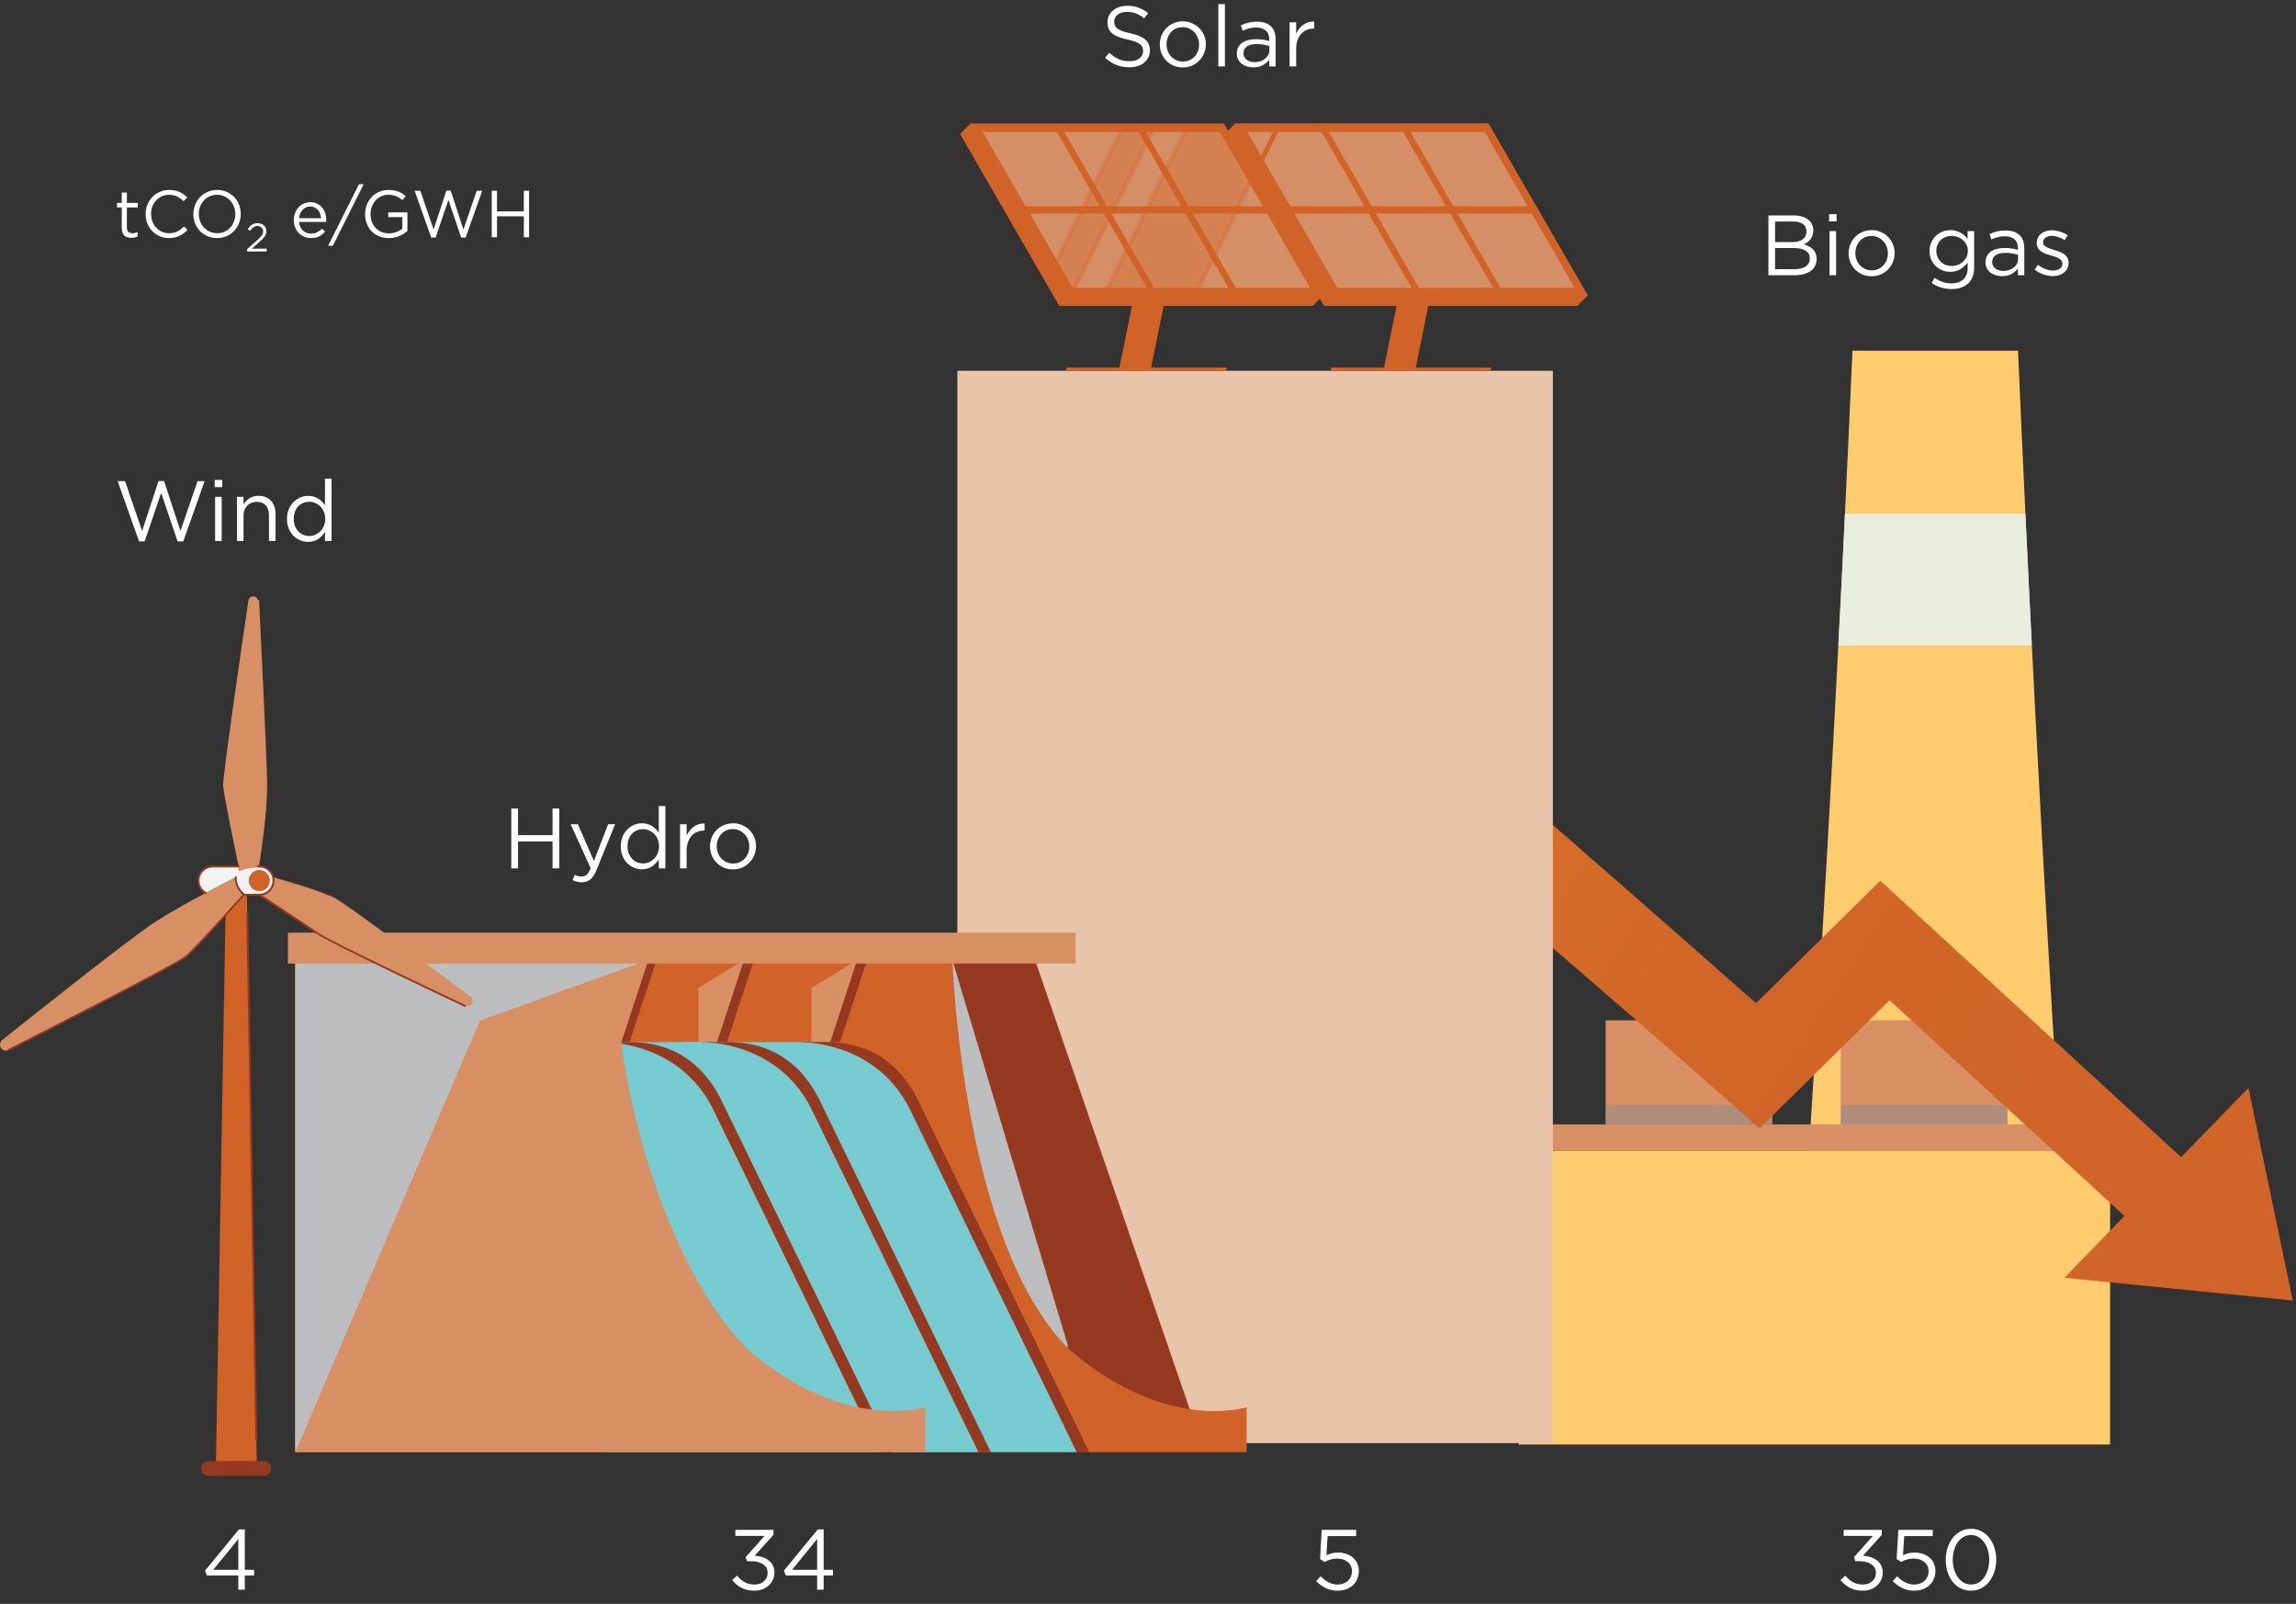 <svg width="484" height="338" viewBox="0 0 484 338" fill="none" xmlns="http://www.w3.org/2000/svg">
<rect x="0" y="0" width="484" height="338" fill="#333333" stroke="none"/>
<style>
svg {
    shape-rendering: geometricPrecision;  
}
 @keyframes rotate {
            0% {
                transform: rotate(0deg);
            }
            100% {
                transform: rotate(360deg);
            }
        }

        .rotate{
              animation: rotate 2s linear infinite;
            transform-origin:54px 186px;
        }

</style>
<path d="M116.476 177.33H109.204V183H107.782V170.4H109.204V175.998H116.476V170.4H117.898V183H116.476V177.33ZM129.666 173.694L125.76 183.306C125.364 184.266 124.92 184.944 124.428 185.34C123.948 185.736 123.36 185.934 122.664 185.934C122.28 185.934 121.932 185.892 121.62 185.808C121.308 185.736 120.996 185.622 120.684 185.466L121.152 184.368C121.38 184.488 121.602 184.572 121.818 184.62C122.046 184.68 122.31 184.71 122.61 184.71C123.03 184.71 123.384 184.584 123.672 184.332C123.96 184.08 124.242 183.624 124.518 182.964L120.288 173.694H121.818L125.202 181.452L128.19 173.694H129.666ZM140.258 183H138.872V181.128C138.68 181.404 138.464 181.668 138.224 181.92C137.996 182.172 137.738 182.394 137.45 182.586C137.162 182.778 136.838 182.928 136.478 183.036C136.13 183.144 135.74 183.198 135.308 183.198C134.744 183.198 134.198 183.09 133.67 182.874C133.142 182.658 132.668 182.346 132.248 181.938C131.828 181.518 131.492 181.008 131.24 180.408C130.988 179.808 130.862 179.124 130.862 178.356C130.862 177.588 130.988 176.904 131.24 176.304C131.492 175.704 131.828 175.2 132.248 174.792C132.668 174.372 133.142 174.054 133.67 173.838C134.198 173.61 134.744 173.496 135.308 173.496C135.74 173.496 136.136 173.55 136.496 173.658C136.856 173.766 137.18 173.91 137.468 174.09C137.756 174.27 138.014 174.48 138.242 174.72C138.482 174.96 138.692 175.212 138.872 175.476V169.86H140.258V183ZM138.926 178.338C138.926 177.798 138.83 177.306 138.638 176.862C138.458 176.418 138.206 176.04 137.882 175.728C137.57 175.416 137.21 175.176 136.802 175.008C136.406 174.828 135.992 174.738 135.56 174.738C135.104 174.738 134.678 174.822 134.282 174.99C133.886 175.146 133.538 175.38 133.238 175.692C132.95 175.992 132.716 176.37 132.536 176.826C132.368 177.27 132.284 177.774 132.284 178.338C132.284 178.89 132.368 179.388 132.536 179.832C132.716 180.276 132.956 180.66 133.256 180.984C133.556 181.296 133.904 181.536 134.3 181.704C134.696 181.872 135.116 181.956 135.56 181.956C135.992 181.956 136.406 181.872 136.802 181.704C137.21 181.524 137.57 181.278 137.882 180.966C138.206 180.654 138.458 180.276 138.638 179.832C138.83 179.376 138.926 178.878 138.926 178.338ZM144.741 179.292V183H143.355V173.694H144.741V176.124C144.909 175.74 145.119 175.386 145.371 175.062C145.623 174.738 145.911 174.462 146.235 174.234C146.559 173.994 146.913 173.814 147.297 173.694C147.681 173.574 148.095 173.52 148.539 173.532V175.026H148.431C147.927 175.026 147.447 175.116 146.991 175.296C146.547 175.476 146.157 175.746 145.821 176.106C145.485 176.466 145.221 176.916 145.029 177.456C144.837 177.984 144.741 178.596 144.741 179.292ZM159.371 178.338C159.371 178.998 159.245 179.628 158.993 180.228C158.753 180.816 158.417 181.332 157.985 181.776C157.553 182.22 157.037 182.574 156.437 182.838C155.837 183.09 155.189 183.216 154.493 183.216C153.797 183.216 153.155 183.09 152.567 182.838C151.979 182.574 151.469 182.226 151.037 181.794C150.605 181.35 150.269 180.834 150.029 180.246C149.789 179.658 149.669 179.034 149.669 178.374C149.669 177.714 149.789 177.09 150.029 176.502C150.269 175.902 150.605 175.38 151.037 174.936C151.469 174.492 151.979 174.144 152.567 173.892C153.167 173.628 153.821 173.496 154.529 173.496C155.225 173.496 155.867 173.628 156.455 173.892C157.055 174.144 157.571 174.492 158.003 174.936C158.435 175.368 158.771 175.878 159.011 176.466C159.251 177.054 159.371 177.678 159.371 178.338ZM157.949 178.374C157.949 177.87 157.859 177.396 157.679 176.952C157.511 176.508 157.271 176.124 156.959 175.8C156.647 175.464 156.281 175.2 155.861 175.008C155.441 174.816 154.985 174.72 154.493 174.72C153.989 174.72 153.527 174.816 153.107 175.008C152.687 175.188 152.327 175.446 152.027 175.782C151.739 176.106 151.511 176.49 151.343 176.934C151.175 177.366 151.091 177.834 151.091 178.338C151.091 178.842 151.175 179.316 151.343 179.76C151.523 180.204 151.763 180.588 152.063 180.912C152.375 181.236 152.741 181.494 153.161 181.686C153.581 181.878 154.037 181.974 154.529 181.974C155.033 181.974 155.495 181.884 155.915 181.704C156.335 181.512 156.695 181.254 156.995 180.93C157.295 180.606 157.529 180.228 157.697 179.796C157.865 179.352 157.949 178.878 157.949 178.374Z" fill="white"/>
<path d="M26.745 43.714V47.942C26.745 48.39 26.857 48.703 27.081 48.88C27.305 49.057 27.599 49.146 27.963 49.146C28.15 49.146 28.323 49.127 28.481 49.09C28.649 49.053 28.827 48.987 29.013 48.894V49.818C28.827 49.921 28.626 49.995 28.411 50.042C28.206 50.098 27.973 50.126 27.711 50.126C27.422 50.126 27.151 50.089 26.899 50.014C26.647 49.939 26.428 49.823 26.241 49.664C26.064 49.496 25.924 49.281 25.821 49.02C25.719 48.759 25.667 48.446 25.667 48.082V43.714H24.659V42.762H25.667V40.578H26.745V42.762H29.041V43.714H26.745ZM39.532 48.446C39.279 48.707 39.014 48.945 38.733 49.16C38.463 49.365 38.169 49.543 37.852 49.692C37.534 49.841 37.194 49.958 36.83 50.042C36.465 50.126 36.059 50.168 35.611 50.168C34.902 50.168 34.249 50.037 33.651 49.776C33.054 49.515 32.536 49.16 32.097 48.712C31.659 48.255 31.314 47.718 31.061 47.102C30.819 46.486 30.698 45.823 30.698 45.114C30.698 44.414 30.819 43.756 31.061 43.14C31.314 42.524 31.659 41.987 32.097 41.53C32.536 41.063 33.059 40.699 33.666 40.438C34.272 40.167 34.935 40.032 35.654 40.032C36.102 40.032 36.503 40.069 36.858 40.144C37.221 40.219 37.557 40.326 37.865 40.466C38.173 40.597 38.458 40.76 38.719 40.956C38.981 41.143 39.233 41.353 39.475 41.586L38.719 42.398C38.3 42.006 37.847 41.684 37.361 41.432C36.886 41.18 36.312 41.054 35.639 41.054C35.098 41.054 34.594 41.157 34.127 41.362C33.67 41.567 33.269 41.852 32.923 42.216C32.587 42.58 32.322 43.009 32.126 43.504C31.939 43.989 31.846 44.517 31.846 45.086C31.846 45.655 31.939 46.187 32.126 46.682C32.322 47.177 32.587 47.606 32.923 47.97C33.269 48.334 33.67 48.623 34.127 48.838C34.594 49.043 35.098 49.146 35.639 49.146C36.312 49.146 36.89 49.025 37.376 48.782C37.861 48.53 38.337 48.18 38.803 47.732L39.532 48.446ZM50.756 45.086C50.756 45.767 50.635 46.416 50.392 47.032C50.149 47.639 49.809 48.175 49.37 48.642C48.931 49.109 48.404 49.482 47.788 49.762C47.172 50.033 46.491 50.168 45.744 50.168C44.997 50.168 44.316 50.033 43.7 49.762C43.093 49.491 42.571 49.127 42.132 48.67C41.693 48.203 41.353 47.667 41.11 47.06C40.877 46.444 40.76 45.795 40.76 45.114C40.76 44.433 40.881 43.789 41.124 43.182C41.367 42.566 41.707 42.025 42.146 41.558C42.585 41.091 43.112 40.723 43.728 40.452C44.344 40.172 45.025 40.032 45.772 40.032C46.519 40.032 47.195 40.167 47.802 40.438C48.418 40.709 48.945 41.077 49.384 41.544C49.823 42.001 50.159 42.538 50.392 43.154C50.635 43.761 50.756 44.405 50.756 45.086ZM49.608 45.114C49.608 44.554 49.51 44.027 49.314 43.532C49.127 43.037 48.861 42.608 48.516 42.244C48.171 41.88 47.76 41.591 47.284 41.376C46.817 41.161 46.304 41.054 45.744 41.054C45.184 41.054 44.666 41.161 44.19 41.376C43.723 41.581 43.322 41.866 42.986 42.23C42.65 42.594 42.384 43.023 42.188 43.518C42.001 44.003 41.908 44.526 41.908 45.086C41.908 45.646 42.001 46.173 42.188 46.668C42.384 47.163 42.655 47.592 43 47.956C43.345 48.32 43.751 48.609 44.218 48.824C44.694 49.039 45.212 49.146 45.772 49.146C46.332 49.146 46.845 49.043 47.312 48.838C47.788 48.623 48.194 48.334 48.53 47.97C48.866 47.606 49.127 47.181 49.314 46.696C49.51 46.201 49.608 45.674 49.608 45.114ZM54.281 47.632C53.945 47.632 53.657 47.719 53.416 47.893C53.175 48.061 52.937 48.31 52.702 48.64L52.215 48.288C52.349 48.092 52.486 47.915 52.627 47.758C52.767 47.602 52.918 47.47 53.08 47.364C53.248 47.257 53.433 47.176 53.635 47.12C53.842 47.064 54.074 47.036 54.332 47.036C54.6 47.036 54.844 47.078 55.062 47.162C55.286 47.246 55.48 47.364 55.642 47.515C55.804 47.66 55.931 47.837 56.02 48.044C56.11 48.246 56.154 48.467 56.154 48.708C56.154 48.926 56.124 49.125 56.062 49.304C56.006 49.483 55.916 49.662 55.793 49.842C55.67 50.015 55.516 50.197 55.331 50.388C55.147 50.572 54.925 50.777 54.668 51.001L53.097 52.395H56.213V53H52.106V52.488L54.239 50.606C54.463 50.404 54.654 50.222 54.81 50.06C54.967 49.898 55.093 49.746 55.188 49.606C55.289 49.461 55.359 49.321 55.398 49.186C55.443 49.046 55.466 48.904 55.466 48.758C55.466 48.584 55.432 48.43 55.365 48.296C55.303 48.156 55.219 48.038 55.113 47.943C55.007 47.842 54.88 47.767 54.735 47.716C54.589 47.66 54.438 47.632 54.281 47.632ZM63.028 46.78C63.066 47.172 63.159 47.522 63.308 47.83C63.458 48.129 63.649 48.385 63.882 48.6C64.116 48.805 64.377 48.964 64.666 49.076C64.956 49.179 65.259 49.23 65.576 49.23C66.08 49.23 66.51 49.137 66.864 48.95C67.228 48.763 67.56 48.516 67.858 48.208L68.53 48.81C68.166 49.221 67.751 49.552 67.284 49.804C66.818 50.047 66.239 50.168 65.548 50.168C65.054 50.168 64.587 50.079 64.148 49.902C63.71 49.715 63.327 49.459 63 49.132C62.674 48.796 62.412 48.395 62.216 47.928C62.03 47.461 61.936 46.948 61.936 46.388C61.936 45.865 62.02 45.375 62.188 44.918C62.366 44.451 62.608 44.05 62.916 43.714C63.224 43.369 63.588 43.098 64.008 42.902C64.438 42.706 64.904 42.608 65.408 42.608C65.94 42.608 66.416 42.711 66.836 42.916C67.256 43.112 67.611 43.383 67.9 43.728C68.19 44.073 68.409 44.479 68.558 44.946C68.708 45.413 68.782 45.912 68.782 46.444C68.782 46.491 68.782 46.542 68.782 46.598C68.782 46.654 68.778 46.715 68.768 46.78H63.028ZM63.028 45.982H67.69C67.662 45.655 67.592 45.343 67.48 45.044C67.378 44.745 67.228 44.484 67.032 44.26C66.846 44.036 66.612 43.859 66.332 43.728C66.062 43.588 65.744 43.518 65.38 43.518C65.063 43.518 64.769 43.583 64.498 43.714C64.228 43.835 63.99 44.008 63.784 44.232C63.579 44.447 63.411 44.703 63.28 45.002C63.15 45.301 63.066 45.627 63.028 45.982ZM75.668 38.828H76.662L70.165 51.792H69.171L75.668 38.828ZM85.884 48.67C85.427 49.081 84.862 49.435 84.19 49.734C83.528 50.023 82.781 50.168 81.95 50.168C81.176 50.168 80.48 50.037 79.864 49.776C79.258 49.515 78.735 49.155 78.296 48.698C77.867 48.241 77.536 47.704 77.302 47.088C77.078 46.472 76.966 45.814 76.966 45.114C76.966 44.442 77.083 43.798 77.316 43.182C77.559 42.566 77.895 42.025 78.324 41.558C78.754 41.091 79.267 40.723 79.864 40.452C80.471 40.172 81.143 40.032 81.88 40.032C82.291 40.032 82.664 40.06 83 40.116C83.346 40.172 83.663 40.256 83.952 40.368C84.251 40.48 84.526 40.62 84.778 40.788C85.04 40.947 85.292 41.129 85.534 41.334L84.82 42.174C84.634 42.006 84.438 41.857 84.232 41.726C84.027 41.586 83.803 41.469 83.56 41.376C83.327 41.273 83.066 41.194 82.776 41.138C82.496 41.082 82.184 41.054 81.838 41.054C81.297 41.054 80.798 41.161 80.34 41.376C79.883 41.591 79.491 41.88 79.164 42.244C78.838 42.608 78.581 43.037 78.394 43.532C78.208 44.017 78.114 44.535 78.114 45.086C78.114 45.674 78.203 46.22 78.38 46.724C78.567 47.219 78.828 47.648 79.164 48.012C79.5 48.376 79.906 48.661 80.382 48.866C80.858 49.071 81.395 49.174 81.992 49.174C82.552 49.174 83.08 49.081 83.574 48.894C84.069 48.698 84.484 48.465 84.82 48.194V45.758H81.838V44.764H85.884V48.67ZM91.408 48.362L94.096 40.172H95.006L97.694 48.362L100.494 40.2H101.656L98.156 50.07H97.218L94.53 42.118L91.828 50.07H90.904L87.404 40.2H88.608L91.408 48.362ZM110.426 45.59H104.77V50H103.664V40.2H104.77V44.554H110.426V40.2H111.532V50H110.426V45.59Z" fill="white"/>
<path d="M29.958 111.894L33.414 101.364H34.584L38.04 111.894L41.64 101.4H43.134L38.634 114.09H37.428L33.972 103.866L30.498 114.09H29.31L24.81 101.4H26.358L29.958 111.894ZM46.838 102.66H45.254V101.13H46.838V102.66ZM46.73 114H45.344V104.694H46.73V114ZM51.332 108.672V114H49.946V104.694H51.332V106.314C51.644 105.81 52.052 105.384 52.556 105.036C53.06 104.676 53.714 104.496 54.518 104.496C55.082 104.496 55.58 104.586 56.012 104.766C56.456 104.946 56.828 105.204 57.128 105.54C57.44 105.864 57.674 106.254 57.83 106.71C57.998 107.166 58.082 107.67 58.082 108.222V114H56.696V108.564C56.696 107.7 56.474 107.016 56.03 106.512C55.586 106.008 54.95 105.756 54.122 105.756C53.726 105.756 53.354 105.828 53.006 105.972C52.67 106.104 52.376 106.302 52.124 106.566C51.872 106.818 51.674 107.124 51.53 107.484C51.398 107.844 51.332 108.24 51.332 108.672ZM69.894 114H68.508V112.128C68.316 112.404 68.1 112.668 67.86 112.92C67.632 113.172 67.374 113.394 67.086 113.586C66.798 113.778 66.474 113.928 66.114 114.036C65.766 114.144 65.376 114.198 64.944 114.198C64.38 114.198 63.834 114.09 63.306 113.874C62.778 113.658 62.304 113.346 61.884 112.938C61.464 112.518 61.128 112.008 60.876 111.408C60.624 110.808 60.498 110.124 60.498 109.356C60.498 108.588 60.624 107.904 60.876 107.304C61.128 106.704 61.464 106.2 61.884 105.792C62.304 105.372 62.778 105.054 63.306 104.838C63.834 104.61 64.38 104.496 64.944 104.496C65.376 104.496 65.772 104.55 66.132 104.658C66.492 104.766 66.816 104.91 67.104 105.09C67.392 105.27 67.65 105.48 67.878 105.72C68.118 105.96 68.328 106.212 68.508 106.476V100.86H69.894V114ZM68.562 109.338C68.562 108.798 68.466 108.306 68.274 107.862C68.094 107.418 67.842 107.04 67.518 106.728C67.206 106.416 66.846 106.176 66.438 106.008C66.042 105.828 65.628 105.738 65.196 105.738C64.74 105.738 64.314 105.822 63.918 105.99C63.522 106.146 63.174 106.38 62.874 106.692C62.586 106.992 62.352 107.37 62.172 107.826C62.004 108.27 61.92 108.774 61.92 109.338C61.92 109.89 62.004 110.388 62.172 110.832C62.352 111.276 62.592 111.66 62.892 111.984C63.192 112.296 63.54 112.536 63.936 112.704C64.332 112.872 64.752 112.956 65.196 112.956C65.628 112.956 66.042 112.872 66.438 112.704C66.846 112.524 67.206 112.278 67.518 111.966C67.842 111.654 68.094 111.276 68.274 110.832C68.466 110.376 68.562 109.878 68.562 109.338Z" fill="white"/>
<path d="M378.146 45.4C378.77 45.4 379.334 45.478 379.838 45.634C380.342 45.778 380.774 45.988 381.134 46.264C381.494 46.528 381.77 46.858 381.962 47.254C382.154 47.638 382.25 48.07 382.25 48.55C382.25 48.97 382.19 49.336 382.07 49.648C381.962 49.96 381.812 50.236 381.62 50.476C381.428 50.716 381.212 50.92 380.972 51.088C380.744 51.244 380.504 51.376 380.252 51.484C380.624 51.592 380.972 51.736 381.296 51.916C381.632 52.084 381.92 52.288 382.16 52.528C382.4 52.768 382.592 53.056 382.736 53.392C382.88 53.728 382.952 54.112 382.952 54.544C382.952 55.084 382.844 55.57 382.628 56.002C382.412 56.434 382.1 56.8 381.692 57.1C381.296 57.388 380.816 57.61 380.252 57.766C379.688 57.922 379.064 58 378.38 58H372.782V45.4H378.146ZM377.912 51.016C378.764 51.016 379.46 50.824 380 50.44C380.54 50.056 380.81 49.492 380.81 48.748C380.81 48.112 380.57 47.608 380.09 47.236C379.61 46.864 378.92 46.678 378.02 46.678H374.186V51.016H377.912ZM378.416 56.722C379.376 56.722 380.132 56.524 380.684 56.128C381.236 55.732 381.512 55.174 381.512 54.454C381.512 53.758 381.23 53.224 380.666 52.852C380.102 52.468 379.268 52.276 378.164 52.276H374.186V56.722H378.416ZM387.158 46.66H385.574V45.13H387.158V46.66ZM387.05 58H385.664V48.694H387.05V58ZM399.393 53.338C399.393 53.998 399.267 54.628 399.015 55.228C398.775 55.816 398.439 56.332 398.007 56.776C397.575 57.22 397.059 57.574 396.459 57.838C395.859 58.09 395.211 58.216 394.515 58.216C393.819 58.216 393.177 58.09 392.589 57.838C392.001 57.574 391.491 57.226 391.059 56.794C390.627 56.35 390.291 55.834 390.051 55.246C389.811 54.658 389.691 54.034 389.691 53.374C389.691 52.714 389.811 52.09 390.051 51.502C390.291 50.902 390.627 50.38 391.059 49.936C391.491 49.492 392.001 49.144 392.589 48.892C393.189 48.628 393.843 48.496 394.551 48.496C395.247 48.496 395.889 48.628 396.477 48.892C397.077 49.144 397.593 49.492 398.025 49.936C398.457 50.368 398.793 50.878 399.033 51.466C399.273 52.054 399.393 52.678 399.393 53.338ZM397.971 53.374C397.971 52.87 397.881 52.396 397.701 51.952C397.533 51.508 397.293 51.124 396.981 50.8C396.669 50.464 396.303 50.2 395.883 50.008C395.463 49.816 395.007 49.72 394.515 49.72C394.011 49.72 393.549 49.816 393.129 50.008C392.709 50.188 392.349 50.446 392.049 50.782C391.761 51.106 391.533 51.49 391.365 51.934C391.197 52.366 391.113 52.834 391.113 53.338C391.113 53.842 391.197 54.316 391.365 54.76C391.545 55.204 391.785 55.588 392.085 55.912C392.397 56.236 392.763 56.494 393.183 56.686C393.603 56.878 394.059 56.974 394.551 56.974C395.055 56.974 395.517 56.884 395.937 56.704C396.357 56.512 396.717 56.254 397.017 55.93C397.317 55.606 397.551 55.228 397.719 54.796C397.887 54.352 397.971 53.878 397.971 53.374ZM416.156 56.38C416.156 57.136 416.042 57.796 415.814 58.36C415.598 58.924 415.28 59.392 414.86 59.764C414.452 60.148 413.954 60.436 413.366 60.628C412.79 60.82 412.142 60.916 411.422 60.916C410.642 60.916 409.898 60.808 409.19 60.592C408.482 60.376 407.816 60.052 407.192 59.62L407.822 58.54C408.362 58.924 408.926 59.218 409.514 59.422C410.102 59.626 410.732 59.728 411.404 59.728C412.436 59.728 413.258 59.446 413.87 58.882C414.482 58.33 414.788 57.508 414.788 56.416V55.318C414.38 55.858 413.882 56.32 413.294 56.704C412.706 57.088 411.986 57.28 411.134 57.28C410.57 57.28 410.024 57.184 409.496 56.992C408.98 56.788 408.518 56.5 408.11 56.128C407.702 55.744 407.372 55.282 407.12 54.742C406.88 54.202 406.76 53.59 406.76 52.906C406.76 52.222 406.88 51.61 407.12 51.07C407.372 50.518 407.702 50.056 408.11 49.684C408.518 49.3 408.986 49.006 409.514 48.802C410.042 48.598 410.582 48.496 411.134 48.496C411.566 48.496 411.962 48.55 412.322 48.658C412.694 48.754 413.024 48.886 413.312 49.054C413.612 49.222 413.882 49.42 414.122 49.648C414.362 49.876 414.578 50.116 414.77 50.368V48.694H416.156V56.38ZM414.824 52.888C414.824 52.408 414.728 51.976 414.536 51.592C414.344 51.196 414.086 50.86 413.762 50.584C413.45 50.308 413.09 50.098 412.682 49.954C412.274 49.798 411.848 49.72 411.404 49.72C410.96 49.72 410.54 49.792 410.144 49.936C409.76 50.08 409.418 50.29 409.118 50.566C408.83 50.842 408.602 51.178 408.434 51.574C408.266 51.958 408.182 52.39 408.182 52.87C408.182 53.35 408.266 53.788 408.434 54.184C408.614 54.568 408.848 54.904 409.136 55.192C409.436 55.468 409.778 55.684 410.162 55.84C410.558 55.984 410.972 56.056 411.404 56.056C411.848 56.056 412.274 55.984 412.682 55.84C413.09 55.684 413.45 55.468 413.762 55.192C414.086 54.916 414.344 54.586 414.536 54.202C414.728 53.806 414.824 53.368 414.824 52.888ZM422.619 49.792C422.067 49.792 421.563 49.858 421.107 49.99C420.663 50.11 420.225 50.272 419.793 50.476L419.379 49.342C419.895 49.102 420.417 48.916 420.945 48.784C421.473 48.64 422.079 48.568 422.763 48.568C424.035 48.568 425.013 48.886 425.697 49.522C426.381 50.146 426.723 51.076 426.723 52.312V58H425.391V56.596C425.067 57.016 424.629 57.388 424.077 57.712C423.537 58.036 422.853 58.198 422.025 58.198C421.593 58.198 421.167 58.138 420.747 58.018C420.339 57.898 419.967 57.718 419.631 57.478C419.307 57.226 419.043 56.92 418.839 56.56C418.647 56.2 418.551 55.774 418.551 55.282C418.551 54.79 418.647 54.358 418.839 53.986C419.031 53.602 419.301 53.284 419.649 53.032C420.009 52.78 420.429 52.588 420.909 52.456C421.401 52.324 421.941 52.258 422.529 52.258C423.129 52.258 423.651 52.294 424.095 52.366C424.539 52.438 424.971 52.534 425.391 52.654V52.33C425.391 51.49 425.145 50.86 424.653 50.44C424.173 50.008 423.495 49.792 422.619 49.792ZM422.673 53.284C421.797 53.284 421.125 53.458 420.657 53.806C420.189 54.154 419.955 54.628 419.955 55.228C419.955 55.528 420.015 55.792 420.135 56.02C420.267 56.248 420.441 56.446 420.657 56.614C420.873 56.77 421.119 56.89 421.395 56.974C421.683 57.058 421.983 57.1 422.295 57.1C422.727 57.1 423.129 57.04 423.501 56.92C423.885 56.788 424.215 56.614 424.491 56.398C424.779 56.17 425.001 55.906 425.157 55.606C425.325 55.294 425.409 54.952 425.409 54.58V53.68C425.061 53.584 424.659 53.494 424.203 53.41C423.759 53.326 423.249 53.284 422.673 53.284ZM436.067 55.39C436.067 55.834 435.977 56.23 435.797 56.578C435.629 56.914 435.395 57.202 435.095 57.442C434.807 57.682 434.459 57.868 434.051 58C433.655 58.12 433.223 58.18 432.755 58.18C432.083 58.18 431.405 58.06 430.721 57.82C430.037 57.568 429.431 57.232 428.903 56.812L429.605 55.822C430.109 56.206 430.631 56.5 431.171 56.704C431.723 56.908 432.275 57.01 432.827 57.01C433.391 57.01 433.853 56.878 434.213 56.614C434.573 56.35 434.753 55.99 434.753 55.534V55.498C434.753 55.27 434.687 55.072 434.555 54.904C434.435 54.736 434.267 54.592 434.051 54.472C433.835 54.34 433.583 54.226 433.295 54.13C433.019 54.034 432.731 53.944 432.431 53.86C432.071 53.752 431.705 53.638 431.333 53.518C430.973 53.386 430.643 53.224 430.343 53.032C430.055 52.84 429.815 52.6 429.623 52.312C429.443 52.024 429.353 51.664 429.353 51.232V51.196C429.353 50.8 429.431 50.44 429.587 50.116C429.743 49.78 429.959 49.498 430.235 49.27C430.523 49.03 430.859 48.85 431.243 48.73C431.639 48.598 432.065 48.532 432.521 48.532C433.097 48.532 433.679 48.628 434.267 48.82C434.855 49 435.389 49.246 435.869 49.558L435.239 50.602C434.807 50.326 434.351 50.11 433.871 49.954C433.403 49.786 432.941 49.702 432.485 49.702C431.933 49.702 431.495 49.834 431.171 50.098C430.847 50.35 430.685 50.668 430.685 51.052V51.088C430.685 51.304 430.751 51.496 430.883 51.664C431.015 51.82 431.189 51.958 431.405 52.078C431.633 52.198 431.891 52.306 432.179 52.402C432.467 52.498 432.767 52.594 433.079 52.69C433.439 52.798 433.793 52.918 434.141 53.05C434.501 53.182 434.825 53.35 435.113 53.554C435.401 53.758 435.629 54.004 435.797 54.292C435.977 54.58 436.067 54.934 436.067 55.354V55.39Z" fill="white"/>
<path d="M161.164 323.678H155.008V322.4H163.054V323.444L159.094 327.836C159.646 327.884 160.174 327.986 160.678 328.142C161.182 328.298 161.62 328.52 161.992 328.808C162.376 329.096 162.682 329.456 162.91 329.888C163.138 330.32 163.252 330.824 163.252 331.4C163.252 331.964 163.138 332.48 162.91 332.948C162.694 333.416 162.394 333.818 162.01 334.154C161.638 334.49 161.194 334.754 160.678 334.946C160.174 335.126 159.628 335.216 159.04 335.216C157.984 335.216 157.066 335.012 156.286 334.604C155.506 334.184 154.858 333.638 154.342 332.966L155.368 332.048C155.86 332.648 156.4 333.11 156.988 333.434C157.588 333.758 158.278 333.92 159.058 333.92C159.442 333.92 159.802 333.866 160.138 333.758C160.474 333.638 160.762 333.47 161.002 333.254C161.254 333.038 161.452 332.78 161.596 332.48C161.74 332.168 161.812 331.826 161.812 331.454C161.812 330.662 161.482 330.056 160.822 329.636C160.174 329.216 159.328 329.006 158.284 329.006H157.474L157.186 328.16L161.164 323.678ZM172.383 322.31H173.625V330.824H175.587V332.012H173.625V335H172.257V332.012H165.615L165.255 330.986L172.383 322.31ZM172.257 330.824V324.326L166.965 330.824H172.257Z" fill="white"/>
<path d="M438.466 304.096H377.098C381.069 249.113 384.633 192.686 387.521 136.034C388.018 126.783 388.491 117.51 388.92 108.26C389.484 96.799 390.003 85.36 390.499 73.898H425.402C425.899 85.36 426.418 96.799 426.959 108.26C427.388 117.51 427.839 126.783 428.313 136.034C431.11 191.49 434.495 247.173 438.466 304.096Z" fill="#FFCB6F"/>
<path d="M428.313 136.035H387.521C388.018 126.784 388.492 117.511 388.92 108.261H426.959C427.388 117.511 427.862 126.784 428.313 136.035Z" fill="#E8EDDD"/>
<path d="M444.805 304.413H320.129V242.571H444.805" fill="#FFCB6F"/>
<path d="M444.805 242.571H320.129V236.953H444.805" fill="#D88F64"/>
<path d="M423.168 236.952H388.039V215.021H423.168" fill="#D88F64"/>
<path d="M373.601 215.021H338.473V236.929H373.601V215.021Z" fill="#D88F64"/>
<path opacity="0.56" d="M373.601 232.982H338.473V236.953H373.601V232.982Z" fill="#8E8D8D"/>
<path opacity="0.56" d="M423.168 236.953H388.039V232.982H423.168" fill="#8E8D8D"/>
<path d="M288.722 140.635C308.013 157.037 334.974 180.321 370.17 211.411L396.365 185.6L459.786 243.855L473.977 229.257L483.318 274.065L435.193 269.282L447.828 256.241L398.327 210.802L370.915 237.808L363.876 231.581C340.975 211.343 293.009 170.191 263.859 145.305L288.722 140.635Z" fill="url(#paint0_linear_10786_15131)"/>
<path d="M327.35 78.142H201.816V304.12H327.35V78.142Z" fill="#E8C5AA"/>
<path d="M242.518 78.139H235.84L240.984 52.825H247.662L242.518 78.139Z" fill="#D26328"/>
<path d="M258.536 77.463H224.783V78.14H258.536V77.463Z" fill="#D26328"/>
<path d="M298.313 78.139H291.635L296.756 52.825H303.435L298.313 78.139Z" fill="#D26328"/>
<path d="M314.309 77.463H280.557V78.14H314.309V77.463Z" fill="#D26328"/>
<path d="M258.492 28.279L262.44 35.138L263.727 37.349L279.249 64.22H332.382L334.39 62.212L260.5 26.271L258.492 28.279Z" fill="#D26328"/>
<path d="M332.381 64.469H279.248C279.158 64.469 279.068 64.424 279.023 64.333L258.266 28.392C258.198 28.302 258.221 28.167 258.311 28.099L260.319 26.091C260.387 26.023 260.5 26.001 260.612 26.046L334.502 61.987C334.57 62.032 334.637 62.1 334.637 62.167C334.66 62.258 334.615 62.325 334.57 62.393L332.562 64.401C332.517 64.446 332.449 64.469 332.381 64.469ZM279.384 63.972H332.268L333.961 62.28L260.545 26.587L258.807 28.325L279.384 63.972Z" fill="#D26328"/>
<path d="M260.502 26.271L264.473 33.13L265.736 35.341L281.259 62.212H334.392L331.82 57.768L327.285 49.894L322.592 41.794L313.635 26.271H260.502Z" fill="#D26328"/>
<path d="M334.391 62.46H281.258C281.168 62.46 281.078 62.415 281.033 62.324L260.276 26.384C260.231 26.316 260.231 26.203 260.276 26.135C260.321 26.068 260.411 26 260.502 26H313.635C313.725 26 313.815 26.045 313.86 26.135L334.617 62.076C334.662 62.144 334.662 62.257 334.617 62.324C334.549 62.415 334.482 62.46 334.391 62.46ZM281.394 61.963H333.94L313.477 26.519H260.93L281.394 61.963Z" fill="#D26328"/>
<path d="M306.368 43.462H322.004L312.979 27.826H297.344L306.368 43.462Z" fill="#D58F67"/>
<path d="M289.177 43.462H304.812L295.788 27.826H280.152L289.177 43.462Z" fill="#D58F67"/>
<path d="M271.986 43.462H287.621L278.596 27.826H262.961L271.986 43.462Z" fill="#D58F67"/>
<path d="M316.294 60.655H331.93L322.905 45.019H307.27L316.294 60.655Z" fill="#D58F67"/>
<path d="M299.103 60.655H314.738L305.713 45.019H290.078L299.103 60.655Z" fill="#D58F67"/>
<path d="M281.909 60.655H297.545L288.52 45.02H272.885L281.909 60.655Z" fill="#D58F67"/>
<path d="M202.693 28.279L219.795 57.88L223.45 64.22H276.583L278.591 62.212L204.724 26.271L202.693 28.279Z" fill="#D26328"/>
<path d="M276.584 64.469H223.451C223.361 64.469 223.271 64.424 223.226 64.333L202.469 28.392C202.401 28.302 202.424 28.167 202.514 28.099L204.522 26.091C204.59 26.023 204.703 26.001 204.815 26.046L278.705 61.987C278.773 62.032 278.841 62.1 278.841 62.167C278.863 62.258 278.818 62.325 278.773 62.393L276.765 64.401C276.72 64.446 276.652 64.469 276.584 64.469ZM223.609 63.972H276.494L278.186 62.28L204.77 26.587L203.033 28.325L223.609 63.972Z" fill="#D26328"/>
<path d="M204.727 26.271L221.806 55.873L225.461 62.212H278.594L264.515 37.823L257.837 26.271H204.727Z" fill="#D26328"/>
<path d="M278.593 62.46H225.46C225.369 62.46 225.279 62.415 225.234 62.324L204.477 26.383C204.432 26.316 204.432 26.203 204.477 26.135C204.545 26.068 204.635 26.023 204.725 26.023H257.858C257.949 26.023 258.039 26.068 258.084 26.158L278.841 62.099C278.886 62.166 278.886 62.279 278.841 62.347C278.773 62.415 278.683 62.46 278.593 62.46ZM225.618 61.963H278.164L257.7 26.519H205.154L225.618 61.963Z" fill="#D26328"/>
<path d="M250.574 43.463H266.209L257.184 27.828H241.549L250.574 43.463Z" fill="#D58F67"/>
<path d="M233.381 43.463H249.016L239.992 27.828H224.379L233.381 43.463Z" fill="#D58F67"/>
<path d="M216.21 43.463H231.823L222.798 27.828H207.186L216.21 43.463Z" fill="#D58F67"/>
<path d="M260.499 60.654H276.135L267.11 45.019H251.475L260.499 60.654Z" fill="#D58F67"/>
<path d="M243.306 60.654H258.941L249.917 45.019H234.281L243.306 60.654Z" fill="#D58F67"/>
<path d="M226.115 60.654H241.751L232.726 45.019H217.113L226.115 60.654Z" fill="#D58F67"/>
<path opacity="0.32" d="M225.751 61.711L222.373 55.853L236.693 26.77H243.316L226.098 61.711H225.751Z" fill="#D26328" stroke="#D26328"/>
<path d="M264.903 32.882L264.903 32.882L264.902 32.879L261.365 26.771H269.396L265.7 34.276L264.903 32.882Z" stroke="#D26328"/>
<path opacity="0.32" d="M263.948 37.841L252.178 61.711H233.032L250.251 26.77H257.548L263.948 37.841Z" fill="#D26328" stroke="#D26328"/>
<path d="M179.705 303.645H253.098L218.173 202.275H179.705V303.645Z" fill="#953921"/>
<path d="M194.619 202.274H200.756L225.168 283.745L194.619 297.124V202.274Z" fill="#BBBDBF"/>
<path d="M62.25 306.035H262.801V296.559C262.801 296.559 246.016 301.974 225.687 284.646C202.674 262.446 200.779 202.296 200.779 202.296H62.25V306.035Z" fill="#D26328"/>
<path d="M134.469 219.602V202.275H182.796L177.11 219.602H134.469Z" fill="#953921"/>
<path d="M132.395 219.602V202.274H180.699L175.014 219.602H132.395Z" fill="#D88F64"/>
<path d="M180.697 202.275L171.041 208.208V219.602H152.676V202.275H180.697Z" fill="#D26328"/>
<path d="M110.619 219.602V202.275H158.946L153.261 219.602H110.619Z" fill="#953921"/>
<path d="M108.545 219.602V202.275H156.85L151.164 219.602H108.545Z" fill="#D88F64"/>
<path d="M156.893 202.274L147.236 208.208V219.602H128.871V202.274H156.893Z" fill="#D26328"/>
<path d="M90.09 219.602V202.274H138.417L132.709 219.602H90.09Z" fill="#953921"/>
<path d="M168.676 219.624H172.421C175.941 219.624 187.56 218.721 194.013 232.89L229.615 306.035H168.676V219.624Z" fill="#953921"/>
<path d="M143.879 219.624H168.674C172.104 219.624 185.934 220.842 192.229 234.65L226.974 306.013H168.674L143.879 219.624Z" fill="#76CBD1"/>
<path d="M147.939 219.624H151.685C155.204 219.624 166.824 218.722 173.276 232.891L208.879 306.036H147.939V219.624Z" fill="#953921"/>
<path d="M123.166 219.624H147.961C151.391 219.624 165.221 220.843 171.516 234.65L206.261 306.013H147.939L123.166 219.624Z" fill="#76CBD1"/>
<path d="M127.225 219.624H130.97C134.489 219.624 146.109 218.722 152.561 232.891L188.164 306.036H127.225V219.624Z" fill="#953921"/>
<path d="M102.43 219.624H127.202C130.632 219.624 144.462 220.843 150.757 234.65L185.502 306.013H127.225L102.43 219.624Z" fill="#76CBD1"/>
<path d="M62.25 306.036H195.048V296.56C195.048 296.56 178.263 301.975 157.934 284.647C142.863 270.117 133.342 239.185 130.973 219.647L136.681 202.319H62.25V306.036Z" fill="#D88F64"/>
<path d="M136.657 202.275L101.167 215.09L62.248 306.036V202.275H136.657Z" fill="#BBBDBF"/>
<path d="M226.746 196.544H60.691V203.064H226.746V196.544Z" fill="#D88F64"/>
<path d="M57.171 309.399V309.535C57.171 310.347 56.517 311.001 55.705 311.001H43.928C43.115 311.001 42.461 310.347 42.461 309.535V309.399C42.461 308.587 43.115 307.933 43.928 307.933H45.507H54.103H55.682C56.517 307.933 57.171 308.587 57.171 309.399Z" fill="#953921"/>
<path d="M52.048 188.557L54.123 307.931H45.527L47.535 192.889C49.724 190.497 51.461 188.557 51.461 188.557H52.048Z" fill="#D26328"/>
<path d="M54.691 183.39C55.91 183.39 56.903 184.383 56.903 185.601C56.903 186.819 55.91 187.812 54.691 187.812C53.473 187.812 52.48 186.819 52.48 185.601C52.48 184.383 53.473 183.39 54.691 183.39Z" fill="#D26328"/>

<path d="M57.579 184.883C57.624 185.108 57.669 185.334 57.669 185.582C57.669 186.394 57.331 187.139 56.79 187.68C56.248 188.222 55.526 188.538 54.714 188.56H54.691H52.074H51.443C49.457 186.845 49.728 184.883 49.728 184.883C49.728 184.883 48.961 185.266 47.697 185.92C46.569 186.507 45.035 187.297 43.343 188.199C42.418 187.703 41.809 186.71 41.809 185.582C41.809 184.77 42.147 184.025 42.688 183.484C43.23 182.942 43.974 182.604 44.787 182.604H50.292C50.405 183.1 50.45 183.371 50.45 183.371C51.533 182.762 54.33 182.604 54.33 182.604H54.669C56.068 182.604 57.263 183.574 57.579 184.883ZM56.88 185.582C56.88 184.364 55.887 183.371 54.669 183.371C53.45 183.371 52.458 184.364 52.458 185.582C52.458 186.8 53.45 187.793 54.669 187.793C55.91 187.793 56.88 186.8 56.88 185.582Z" fill="#F3F3F3"/>
<g class="rotate">
<path d="M49.726 184.902C49.726 184.902 49.433 186.864 51.441 188.579C51.441 188.579 49.703 190.497 47.515 192.911C44.672 196.047 41.04 199.95 39.461 201.462C37.678 203.109 7.739 218.27 1.805 221.271C1.241 221.564 0.541 221.361 0.18 220.82C0.068 220.617 0 220.391 0 220.143C0 219.782 0.158 219.421 0.474 219.173C5.167 215.428 27.209 197.852 32.669 194.31C35.693 192.347 39.889 190.023 43.364 188.173C45.056 187.271 46.59 186.481 47.718 185.894C48.959 185.285 49.726 184.902 49.726 184.902Z" fill="#D88F64"/>
<path d="M99.181 210.039C99.475 210.264 99.632 210.603 99.632 210.941C99.632 211.121 99.587 211.302 99.497 211.46C99.204 212.001 98.549 212.227 98.008 211.956C92.932 209.565 69.783 198.622 66.986 196.705C64.504 194.99 57.487 190.387 54.69 188.537C55.502 188.537 56.246 188.199 56.765 187.657C57.307 187.116 57.645 186.371 57.645 185.559C57.645 185.311 57.623 185.085 57.555 184.86C60.759 185.762 68.227 187.928 70.866 189.417C73.912 191.154 94.872 206.812 99.181 210.039Z" fill="#D88F64"/>
<path d="M56.086 165.206C56.177 171.659 54.349 182.601 54.349 182.601C54.349 182.601 51.529 182.782 50.468 183.368C50.468 183.368 50.401 183.075 50.311 182.601C49.634 179.42 47.152 167.462 47.039 165.545C46.926 163.514 51.529 132.221 52.364 126.558C52.431 126.062 52.86 125.678 53.379 125.678C53.65 125.678 53.898 125.791 54.078 125.971C54.259 126.152 54.372 126.4 54.394 126.671C54.665 132.176 55.996 159.408 56.086 165.206Z" fill="#D88F64"/>
<path d="M50.45 183.594C50.383 183.594 50.315 183.549 50.27 183.481C50.225 183.391 50.247 183.255 50.36 183.188C51.33 182.646 53.541 182.443 54.173 182.398C54.399 181.022 55.955 171.14 55.888 165.206C55.82 159.182 54.353 129.965 54.196 126.648C54.196 126.535 54.286 126.445 54.399 126.422C54.511 126.422 54.602 126.513 54.624 126.625C54.782 129.942 56.226 159.159 56.316 165.183C56.407 171.568 54.602 182.511 54.579 182.624C54.557 182.714 54.489 182.782 54.399 182.804C54.376 182.804 51.623 182.985 50.608 183.549C50.518 183.571 50.495 183.594 50.45 183.594Z" fill="#D88F64"/>
<path d="M1.808 221.473C1.74 221.473 1.65 221.428 1.627 221.36C1.582 221.247 1.627 221.134 1.717 221.089C7.696 218.066 37.545 202.927 39.305 201.28C40.907 199.768 44.562 195.82 47.337 192.752C47.337 192.752 47.337 192.752 47.36 192.729C49.165 190.744 50.676 189.074 51.128 188.555C49.255 186.818 49.503 184.923 49.503 184.832C49.526 184.72 49.616 184.652 49.729 184.652C49.842 184.674 49.909 184.765 49.909 184.877C49.909 184.945 49.661 186.75 51.556 188.352C51.601 188.397 51.624 188.442 51.624 188.487C51.624 188.532 51.601 188.6 51.579 188.645C51.556 188.668 49.819 190.586 47.676 192.955L47.653 192.977C44.855 196.046 41.2 199.994 39.576 201.528C37.794 203.22 7.877 218.382 1.898 221.405C1.875 221.473 1.853 221.473 1.808 221.473Z" fill="#953921"/>
<path d="M98.008 212.18C97.985 212.18 97.94 212.18 97.918 212.158C93.225 209.947 69.693 198.824 66.873 196.883C64.413 195.191 57.465 190.634 54.577 188.739C54.509 188.693 54.486 188.626 54.486 188.558C54.486 188.445 54.577 188.355 54.689 188.355C54.734 188.355 54.78 188.378 54.802 188.4C57.69 190.295 64.639 194.875 67.098 196.567C69.896 198.485 93.405 209.586 98.098 211.797C98.211 211.842 98.256 211.977 98.188 212.067C98.166 212.135 98.098 212.18 98.008 212.18Z" fill="#953921"/>
</g>
<path d="M54.035 303.691C53.922 303.691 53.832 303.601 53.832 303.488L51.914 192.552C51.914 192.439 52.004 192.349 52.117 192.349C52.23 192.349 52.32 192.439 52.32 192.552L54.238 303.488C54.261 303.601 54.17 303.691 54.035 303.691Z" fill="#953921"/>
<path d="M43.366 188.398C43.344 188.398 43.298 188.398 43.276 188.376C42.261 187.812 41.629 186.751 41.629 185.578C41.629 184.721 41.967 183.931 42.554 183.322C43.163 182.713 43.953 182.397 44.81 182.397H50.315C50.428 182.397 50.518 182.487 50.518 182.6C50.518 182.713 50.428 182.803 50.315 182.803H44.81C44.066 182.803 43.366 183.096 42.847 183.615C42.328 184.134 42.035 184.834 42.035 185.578C42.035 186.593 42.577 187.519 43.479 188.015C43.569 188.06 43.614 188.195 43.569 188.286C43.502 188.353 43.434 188.398 43.366 188.398Z" fill="#953921"/>
<path d="M54.69 188.76H51.441C51.328 188.76 51.238 188.67 51.238 188.557C51.238 188.445 51.328 188.354 51.441 188.354H54.69C54.803 188.354 54.893 188.445 54.893 188.557C54.893 188.67 54.803 188.76 54.69 188.76Z" fill="#953921"/>
<path d="M54.694 188.759C54.581 188.759 54.491 188.669 54.491 188.556C54.491 188.444 54.581 188.353 54.694 188.353C55.416 188.353 56.115 188.06 56.634 187.541C57.153 187.022 57.446 186.323 57.446 185.578C57.446 185.353 57.424 185.15 57.379 184.924C57.085 183.683 55.98 182.803 54.694 182.803H54.355C54.243 182.803 54.152 182.713 54.152 182.6C54.152 182.487 54.243 182.397 54.355 182.397H54.694C56.183 182.397 57.446 183.39 57.785 184.834C57.852 185.082 57.875 185.33 57.875 185.578C57.875 186.436 57.537 187.225 56.95 187.834C56.341 188.421 55.551 188.759 54.694 188.759Z" fill="#953921"/>



<path d="M50.364 322.31H51.606V330.824H53.568V332.012H51.606V335H50.238V332.012H43.596L43.236 330.986L50.364 322.31ZM50.238 330.824V324.326L44.946 330.824H50.238Z" fill="white"/>
<path d="M234.88 4.55C234.88 4.85 234.928 5.12 235.024 5.36C235.12 5.6 235.294 5.822 235.546 6.026C235.798 6.218 236.146 6.398 236.59 6.566C237.034 6.722 237.604 6.872 238.3 7.016C239.704 7.328 240.736 7.76 241.396 8.312C242.068 8.864 242.404 9.626 242.404 10.598C242.404 11.138 242.296 11.63 242.08 12.074C241.864 12.518 241.564 12.896 241.18 13.208C240.808 13.52 240.358 13.76 239.83 13.928C239.302 14.096 238.726 14.18 238.102 14.18C237.094 14.18 236.17 14.018 235.33 13.694C234.502 13.358 233.71 12.848 232.954 12.164L233.836 11.12C234.496 11.72 235.162 12.17 235.834 12.47C236.506 12.758 237.28 12.902 238.156 12.902C239.008 12.902 239.686 12.704 240.19 12.308C240.706 11.912 240.964 11.39 240.964 10.742C240.964 10.442 240.916 10.178 240.82 9.95C240.724 9.71 240.556 9.494 240.316 9.302C240.076 9.11 239.74 8.936 239.308 8.78C238.888 8.624 238.348 8.474 237.688 8.33C236.968 8.174 236.338 7.994 235.798 7.79C235.27 7.586 234.832 7.34 234.484 7.052C234.136 6.764 233.878 6.428 233.71 6.044C233.542 5.66 233.458 5.204 233.458 4.676C233.458 4.172 233.56 3.71 233.764 3.29C233.968 2.87 234.256 2.51 234.628 2.21C235 1.898 235.438 1.658 235.942 1.49C236.446 1.31 236.998 1.22 237.598 1.22C238.522 1.22 239.326 1.352 240.01 1.616C240.706 1.868 241.378 2.252 242.026 2.768L241.198 3.866C240.61 3.386 240.016 3.038 239.416 2.822C238.828 2.606 238.21 2.498 237.562 2.498C237.154 2.498 236.782 2.552 236.446 2.66C236.122 2.768 235.84 2.912 235.6 3.092C235.372 3.272 235.192 3.488 235.06 3.74C234.94 3.992 234.88 4.262 234.88 4.55ZM254.188 9.338C254.188 9.998 254.062 10.628 253.81 11.228C253.57 11.816 253.234 12.332 252.802 12.776C252.37 13.22 251.854 13.574 251.254 13.838C250.654 14.09 250.006 14.216 249.31 14.216C248.614 14.216 247.972 14.09 247.384 13.838C246.796 13.574 246.286 13.226 245.854 12.794C245.422 12.35 245.086 11.834 244.846 11.246C244.606 10.658 244.486 10.034 244.486 9.374C244.486 8.714 244.606 8.09 244.846 7.502C245.086 6.902 245.422 6.38 245.854 5.936C246.286 5.492 246.796 5.144 247.384 4.892C247.984 4.628 248.638 4.496 249.346 4.496C250.042 4.496 250.684 4.628 251.272 4.892C251.872 5.144 252.388 5.492 252.82 5.936C253.252 6.368 253.588 6.878 253.828 7.466C254.068 8.054 254.188 8.678 254.188 9.338ZM252.766 9.374C252.766 8.87 252.676 8.396 252.496 7.952C252.328 7.508 252.088 7.124 251.776 6.8C251.464 6.464 251.098 6.2 250.678 6.008C250.258 5.816 249.802 5.72 249.31 5.72C248.806 5.72 248.344 5.816 247.924 6.008C247.504 6.188 247.144 6.446 246.844 6.782C246.556 7.106 246.328 7.49 246.16 7.934C245.992 8.366 245.908 8.834 245.908 9.338C245.908 9.842 245.992 10.316 246.16 10.76C246.34 11.204 246.58 11.588 246.88 11.912C247.192 12.236 247.558 12.494 247.978 12.686C248.398 12.878 248.854 12.974 249.346 12.974C249.85 12.974 250.312 12.884 250.732 12.704C251.152 12.512 251.512 12.254 251.812 11.93C252.112 11.606 252.346 11.228 252.514 10.796C252.682 10.352 252.766 9.878 252.766 9.374ZM258.21 14H256.824V0.86H258.21V14ZM264.793 5.792C264.241 5.792 263.737 5.858 263.281 5.99C262.837 6.11 262.399 6.272 261.967 6.476L261.553 5.342C262.069 5.102 262.591 4.916 263.119 4.784C263.647 4.64 264.253 4.568 264.937 4.568C266.209 4.568 267.187 4.886 267.871 5.522C268.555 6.146 268.897 7.076 268.897 8.312V14H267.565V12.596C267.241 13.016 266.803 13.388 266.251 13.712C265.711 14.036 265.027 14.198 264.199 14.198C263.767 14.198 263.341 14.138 262.921 14.018C262.513 13.898 262.141 13.718 261.805 13.478C261.481 13.226 261.217 12.92 261.013 12.56C260.821 12.2 260.725 11.774 260.725 11.282C260.725 10.79 260.821 10.358 261.013 9.986C261.205 9.602 261.475 9.284 261.823 9.032C262.183 8.78 262.603 8.588 263.083 8.456C263.575 8.324 264.115 8.258 264.703 8.258C265.303 8.258 265.825 8.294 266.269 8.366C266.713 8.438 267.145 8.534 267.565 8.654V8.33C267.565 7.49 267.319 6.86 266.827 6.44C266.347 6.008 265.669 5.792 264.793 5.792ZM264.847 9.284C263.971 9.284 263.299 9.458 262.831 9.806C262.363 10.154 262.129 10.628 262.129 11.228C262.129 11.528 262.189 11.792 262.309 12.02C262.441 12.248 262.615 12.446 262.831 12.614C263.047 12.77 263.293 12.89 263.569 12.974C263.857 13.058 264.157 13.1 264.469 13.1C264.901 13.1 265.303 13.04 265.675 12.92C266.059 12.788 266.389 12.614 266.665 12.398C266.953 12.17 267.175 11.906 267.331 11.606C267.499 11.294 267.583 10.952 267.583 10.58V9.68C267.235 9.584 266.833 9.494 266.377 9.41C265.933 9.326 265.423 9.284 264.847 9.284ZM273.237 10.292V14H271.851V4.694H273.237V7.124C273.405 6.74 273.615 6.386 273.867 6.062C274.119 5.738 274.407 5.462 274.731 5.234C275.055 4.994 275.409 4.814 275.793 4.694C276.177 4.574 276.591 4.52 277.035 4.532V6.026H276.927C276.423 6.026 275.943 6.116 275.487 6.296C275.043 6.476 274.653 6.746 274.317 7.106C273.981 7.466 273.717 7.916 273.525 8.456C273.333 8.984 273.237 9.596 273.237 10.292Z" fill="white"/>
<path d="M278.271 328.538L278.631 322.4H285.885V323.714H279.873L279.603 327.746C279.975 327.578 280.347 327.446 280.719 327.35C281.103 327.242 281.559 327.188 282.087 327.188C282.699 327.188 283.269 327.278 283.797 327.458C284.325 327.638 284.787 327.896 285.183 328.232C285.579 328.556 285.885 328.958 286.101 329.438C286.329 329.918 286.443 330.458 286.443 331.058C286.443 331.682 286.329 332.252 286.101 332.768C285.885 333.272 285.579 333.71 285.183 334.082C284.787 334.442 284.313 334.724 283.761 334.928C283.209 335.12 282.603 335.216 281.943 335.216C281.043 335.216 280.209 335.03 279.441 334.658C278.685 334.274 278.019 333.794 277.443 333.218L278.379 332.192C278.931 332.732 279.501 333.158 280.089 333.47C280.689 333.77 281.313 333.92 281.961 333.92C282.405 333.92 282.813 333.854 283.185 333.722C283.569 333.578 283.893 333.38 284.157 333.128C284.421 332.876 284.625 332.582 284.769 332.246C284.925 331.898 285.003 331.52 285.003 331.112C285.003 330.716 284.925 330.356 284.769 330.032C284.625 329.708 284.415 329.432 284.139 329.204C283.863 328.964 283.533 328.778 283.149 328.646C282.765 328.514 282.339 328.448 281.871 328.448C281.331 328.448 280.845 328.52 280.413 328.664C279.993 328.796 279.597 328.964 279.225 329.168L278.271 328.538Z" fill="white"/>
<path d="M394.802 323.678H388.646V322.4H396.692V323.444L392.732 327.836C393.284 327.884 393.812 327.986 394.316 328.142C394.82 328.298 395.258 328.52 395.63 328.808C396.014 329.096 396.32 329.456 396.548 329.888C396.776 330.32 396.89 330.824 396.89 331.4C396.89 331.964 396.776 332.48 396.548 332.948C396.332 333.416 396.032 333.818 395.648 334.154C395.276 334.49 394.832 334.754 394.316 334.946C393.812 335.126 393.266 335.216 392.678 335.216C391.622 335.216 390.704 335.012 389.924 334.604C389.144 334.184 388.496 333.638 387.98 332.966L389.006 332.048C389.498 332.648 390.038 333.11 390.626 333.434C391.226 333.758 391.916 333.92 392.696 333.92C393.08 333.92 393.44 333.866 393.776 333.758C394.112 333.638 394.4 333.47 394.64 333.254C394.892 333.038 395.09 332.78 395.234 332.48C395.378 332.168 395.45 331.826 395.45 331.454C395.45 330.662 395.12 330.056 394.46 329.636C393.812 329.216 392.966 329.006 391.922 329.006H391.112L390.824 328.16L394.802 323.678ZM399.813 328.538L400.173 322.4H407.427V323.714H401.415L401.145 327.746C401.517 327.578 401.889 327.446 402.261 327.35C402.645 327.242 403.101 327.188 403.629 327.188C404.241 327.188 404.811 327.278 405.339 327.458C405.867 327.638 406.329 327.896 406.725 328.232C407.121 328.556 407.427 328.958 407.643 329.438C407.871 329.918 407.985 330.458 407.985 331.058C407.985 331.682 407.871 332.252 407.643 332.768C407.427 333.272 407.121 333.71 406.725 334.082C406.329 334.442 405.855 334.724 405.303 334.928C404.751 335.12 404.145 335.216 403.485 335.216C402.585 335.216 401.751 335.03 400.983 334.658C400.227 334.274 399.561 333.794 398.985 333.218L399.921 332.192C400.473 332.732 401.043 333.158 401.631 333.47C402.231 333.77 402.855 333.92 403.503 333.92C403.947 333.92 404.355 333.854 404.727 333.722C405.111 333.578 405.435 333.38 405.699 333.128C405.963 332.876 406.167 332.582 406.311 332.246C406.467 331.898 406.545 331.52 406.545 331.112C406.545 330.716 406.467 330.356 406.311 330.032C406.167 329.708 405.957 329.432 405.681 329.204C405.405 328.964 405.075 328.778 404.691 328.646C404.307 328.514 403.881 328.448 403.413 328.448C402.873 328.448 402.387 328.52 401.955 328.664C401.535 328.796 401.139 328.964 400.767 329.168L399.813 328.538ZM420.807 328.682C420.807 329.57 420.681 330.41 420.429 331.202C420.177 331.994 419.817 332.69 419.349 333.29C418.893 333.878 418.335 334.346 417.675 334.694C417.015 335.042 416.283 335.216 415.479 335.216C414.663 335.216 413.925 335.048 413.265 334.712C412.617 334.364 412.059 333.896 411.591 333.308C411.135 332.708 410.781 332.018 410.529 331.238C410.289 330.446 410.169 329.606 410.169 328.718C410.169 327.83 410.295 326.99 410.547 326.198C410.799 325.406 411.153 324.716 411.609 324.128C412.077 323.528 412.641 323.054 413.301 322.706C413.961 322.358 414.699 322.184 415.515 322.184C416.319 322.184 417.045 322.358 417.693 322.706C418.353 323.042 418.911 323.51 419.367 324.11C419.835 324.698 420.189 325.388 420.429 326.18C420.681 326.96 420.807 327.794 420.807 328.682ZM419.331 328.718C419.331 328.022 419.241 327.362 419.061 326.738C418.881 326.102 418.623 325.544 418.287 325.064C417.951 324.584 417.543 324.2 417.063 323.912C416.595 323.624 416.067 323.48 415.479 323.48C414.891 323.48 414.357 323.624 413.877 323.912C413.409 324.188 413.007 324.566 412.671 325.046C412.347 325.514 412.095 326.066 411.915 326.702C411.735 327.326 411.645 327.986 411.645 328.682C411.645 329.378 411.735 330.044 411.915 330.68C412.095 331.316 412.353 331.874 412.689 332.354C413.025 332.834 413.433 333.218 413.913 333.506C414.393 333.782 414.927 333.92 415.515 333.92C416.103 333.92 416.631 333.782 417.099 333.506C417.579 333.218 417.981 332.84 418.305 332.372C418.641 331.892 418.893 331.34 419.061 330.716C419.241 330.08 419.331 329.414 419.331 328.718Z" fill="white"/>
<defs>
<linearGradient id="paint0_linear_10786_15131" x1="272.513" y1="137.505" x2="473.892" y2="266.464" gradientUnits="userSpaceOnUse">
<stop stop-color="#E77F26"/>
<stop offset="0.052" stop-color="#E37A26"/>
<stop offset="0.244" stop-color="#D76E28"/>
<stop offset="0.476" stop-color="#D16628"/>
<stop offset="0.851" stop-color="#D06429" stop-opacity="0.999"/>
<stop offset="0.87" stop-color="#D06429" stop-opacity="0.999"/>
<stop offset="0.979" stop-color="#D06429"/>
</linearGradient>
</defs>
</svg>